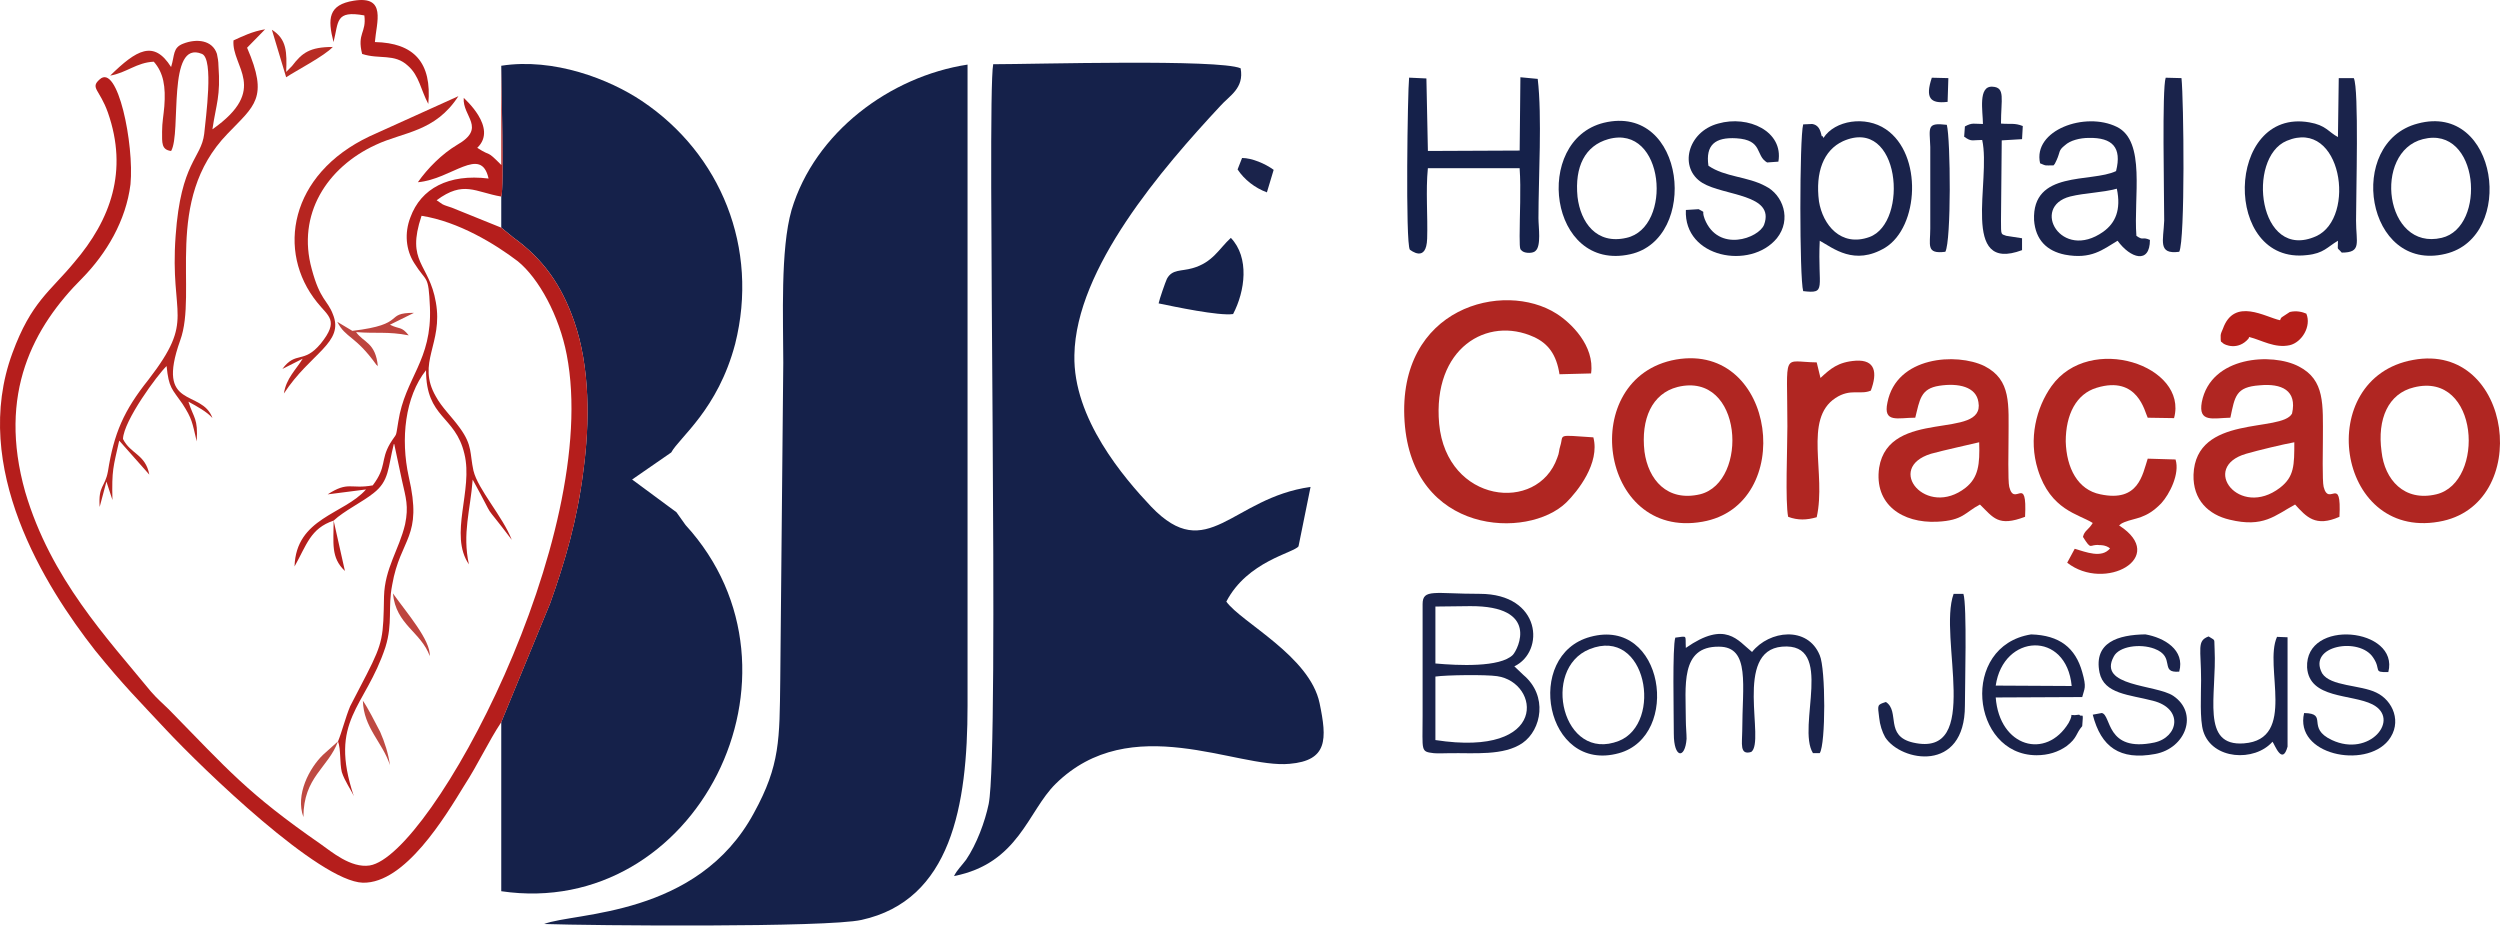 <svg width="215" height="80" viewBox="0 0 215 80" fill="none" xmlns="http://www.w3.org/2000/svg">
<path fill-rule="evenodd" clip-rule="evenodd" d="M46.795 79.464C50.871 79.606 71.116 79.78 74.09 79.113C81.786 77.422 83.209 69.318 83.209 60.687C83.209 42.299 83.209 23.943 83.209 5.555C76.548 6.576 70.079 11.367 68.074 18.061C67.104 21.443 67.362 27.397 67.362 31.202L67.102 58.503C67.037 63.576 67.102 65.795 64.837 69.916C59.99 78.901 49.383 78.443 46.795 79.464Z" fill="#15214A"/>
<path fill-rule="evenodd" clip-rule="evenodd" d="M82.046 75.342C87.609 74.249 88.386 69.777 90.779 67.416C97.248 61.041 106.367 66.114 110.896 65.69C114.195 65.409 114.131 63.576 113.485 60.475C112.643 56.424 106.759 53.535 105.464 51.739C107.276 48.253 111.285 47.548 111.673 46.983L112.708 41.876C105.917 42.827 103.846 48.639 98.996 43.566C96.667 41.101 92.269 35.993 92.398 30.532C92.527 23.064 99.966 14.467 104.947 9.113C105.724 8.232 107.016 7.599 106.694 5.874C104.819 5.064 88.971 5.523 85.415 5.523C84.833 8.623 85.996 64.214 85.026 69.144C84.702 70.693 83.992 72.596 83.086 73.936C82.695 74.461 82.306 74.814 82.046 75.342Z" fill="#15214A"/>
<path fill-rule="evenodd" clip-rule="evenodd" d="M43.108 16.898V19.575L44.142 20.422C46.73 22.29 48.282 24.508 49.381 27.644C50.739 31.553 50.739 36.345 50.158 40.573C49.641 44.695 48.606 48.253 47.312 51.882L43.108 62.097V76.645C59.861 79.11 70.599 57.868 58.955 45.15L58.178 44.057L54.362 41.238L57.725 38.912C58.438 37.609 61.737 35.214 63.224 29.576C65.293 21.333 61.994 13.229 55.204 8.685C52.422 6.817 47.636 4.949 43.108 5.654C43.108 7.457 43.367 16.193 43.108 16.898Z" fill="#15214A"/>
<path fill-rule="evenodd" clip-rule="evenodd" d="M29.071 63.753C29.331 64.492 29.2 65.586 29.395 66.395C29.655 67.204 30.172 67.874 30.43 68.474C28.23 61.888 31.4 60.936 33.147 55.652C33.793 53.572 33.34 52.305 33.728 50.298C34.441 46.211 36.381 46.281 35.151 40.997C34.439 37.757 34.827 34.126 36.639 31.837C36.639 35.994 39.16 35.712 39.937 39.024C40.715 42.16 38.579 45.965 40.326 48.537C39.744 45.86 40.455 43.888 40.65 41.246C42.914 45.367 41.167 42.655 44.013 46.426C43.236 44.419 41.103 42.093 40.715 40.471C40.39 38.992 40.65 38.322 39.551 36.808C38.839 35.822 38 35.048 37.483 34.096C35.8 31.173 38.129 29.586 37.483 25.993C36.901 22.611 34.894 22.611 36.253 18.559C39.423 19.052 42.593 20.99 44.533 22.469C46.345 23.948 48.092 27.153 48.737 30.5C51.776 46.176 37.094 73.585 31.791 74.431C30.175 74.678 28.492 73.234 27.587 72.598C21.246 68.196 19.631 66.223 14.52 61.009C13.874 60.374 13.55 60.127 12.969 59.46C9.217 54.88 4.367 49.773 2.167 42.304C-0.226 33.815 2.88 28.107 7.081 23.916C9.15 21.802 10.833 18.985 11.222 15.848C11.546 12.396 10.123 5.386 8.569 6.83C7.727 7.57 8.569 7.677 9.281 9.684C11.029 14.687 9.541 18.878 6.371 22.579C4.303 25.079 2.684 25.961 1.068 30.363C-2.555 40.193 3.85 50.408 8.183 55.939C10.64 58.969 11.934 60.237 14.263 62.737C17.497 66.189 27.458 75.806 31.21 75.913C34.833 75.983 38.26 70.278 39.943 67.528C41.108 65.733 42.011 63.758 43.113 62.102L47.317 51.887C48.612 48.259 49.646 44.7 50.163 40.579C50.745 36.35 50.745 31.561 49.386 27.649C48.287 24.514 46.733 22.295 44.147 20.427L43.113 19.58L38.844 17.855C38.651 17.785 38.263 17.678 38.067 17.573L37.55 17.222C39.878 15.496 40.849 16.517 43.113 16.906C43.373 16.201 43.113 7.465 43.113 5.667V14.191C41.754 12.817 42.336 13.556 41.044 12.712C42.856 10.986 39.881 8.449 39.881 8.414C39.752 10.035 41.886 10.986 39.3 12.466C38.005 13.24 36.778 14.473 35.937 15.671C38.847 15.424 41.371 12.466 42.017 15.354C38.59 14.931 36.197 16.199 35.291 18.701C34.774 20.041 34.902 21.486 35.615 22.611C36.714 24.372 36.845 23.528 36.974 26.416C37.167 31.031 34.838 32.475 34.256 36.245C33.996 37.794 34.192 37.092 33.544 38.148C32.702 39.592 33.284 40.12 32.056 41.742C30.116 42.093 29.988 41.353 28.176 42.516L31.475 42.093C29.599 44.242 25.459 44.523 25.33 48.717C26.365 46.884 26.689 45.44 28.693 44.772C28.693 46.71 28.433 47.942 29.663 49.105L28.693 44.772C29.599 43.925 31.151 43.186 32.121 42.411C33.479 41.356 33.351 40.262 33.868 38.183C33.932 38.218 33.932 38.253 33.932 38.325L34.578 41.356C34.902 42.8 35.16 43.54 34.838 45.091C34.321 47.275 33.091 48.861 33.026 51.292C32.962 54.743 32.962 55.202 31.539 57.986C31.022 59.007 30.633 59.712 30.116 60.733C29.72 61.673 29.395 62.976 29.071 63.753Z" fill="#B51E1C"/>
<path fill-rule="evenodd" clip-rule="evenodd" d="M144.272 33.279C142.072 33.842 141.102 36.026 141.426 38.845C141.75 41.24 143.366 43.178 146.212 42.508C150.416 41.452 149.899 31.904 144.272 33.279ZM144.143 30.918C135.606 32.432 137.482 46.455 146.408 44.869C154.492 43.459 152.809 29.439 144.143 30.918Z" fill="#B02622"/>
<path fill-rule="evenodd" clip-rule="evenodd" d="M207.596 33.314C205.396 33.842 204.426 36.026 204.815 38.845C205.075 41.24 206.755 43.178 209.536 42.508C213.741 41.487 213.224 31.904 207.596 33.314ZM207.532 30.953C198.93 32.502 200.87 46.418 209.732 44.869C217.881 43.494 216.134 29.369 207.532 30.953Z" fill="#B02622"/>
<path fill-rule="evenodd" clip-rule="evenodd" d="M123.445 57.059C125.385 57.236 129.008 57.41 130.107 56.319C130.56 55.826 132.436 52.091 126.42 52.128L123.445 52.163V57.059ZM123.445 63.645C133.277 65.159 132.436 58.677 128.748 58.149C127.778 58.007 124.415 58.045 123.445 58.184V63.645ZM122.344 51.951V61.569C122.344 64.634 122.151 64.634 123.314 64.774C123.638 64.808 124.348 64.774 124.673 64.774C126.741 64.739 129.33 65.02 130.946 63.892C132.562 62.764 133.146 59.84 131.01 58.045L130.233 57.305C132.886 56.038 132.562 51.07 127.258 51.07C123.378 51.07 122.344 50.611 122.344 51.951Z" fill="#1A234B"/>
<path fill-rule="evenodd" clip-rule="evenodd" d="M137.029 37.612C133.794 37.4 134.507 37.331 134.183 38.352C134.054 38.74 134.118 38.914 133.923 39.373C132.24 44.164 124.415 43.282 123.767 36.449C123.185 29.932 127.907 27.148 131.916 28.981C133.146 29.544 133.856 30.495 134.116 32.186L136.833 32.116C137.157 29.72 135.086 27.748 133.859 26.974C129.33 24.085 120.146 26.411 120.792 36.24C121.438 46 131.401 46.42 134.7 43.215C135.67 42.261 137.61 39.831 137.029 37.612Z" fill="#B02622"/>
<path fill-rule="evenodd" clip-rule="evenodd" d="M170.209 38.035C169.046 38.317 167.363 38.671 166.069 39.022C162.057 40.254 165.68 44.587 169.043 41.945C170.145 41.064 170.273 39.938 170.209 38.035ZM164.713 35.921C165.101 34.372 165.166 33.421 166.781 33.175C168.397 32.928 169.952 33.244 170.145 34.584C170.726 37.896 162.448 35.042 161.607 40.219C161.154 43.39 163.611 45.011 166.589 44.869C168.853 44.764 168.982 44.059 170.276 43.39C171.439 44.518 171.827 45.327 174.156 44.445C174.349 40.675 173.25 43.671 172.797 41.873C172.669 41.38 172.733 38.491 172.733 37.752C172.733 34.758 172.993 32.679 170.664 31.481C168.271 30.318 163.097 30.634 162.32 34.616C161.931 36.414 163.223 35.921 164.713 35.921Z" fill="#B02622"/>
<path fill-rule="evenodd" clip-rule="evenodd" d="M197.311 38.035C196.341 38.212 194.273 38.705 193.171 39.022C189.16 40.185 192.59 44.622 196.081 41.945C197.311 40.994 197.311 40.008 197.311 38.035ZM191.813 35.921C192.201 34.088 192.265 33.279 194.334 33.137C196.21 32.96 197.569 33.56 197.116 35.567C196.21 37.224 188.835 35.602 188.643 40.817C188.578 43.001 189.937 44.269 191.748 44.692C194.658 45.397 195.629 44.341 197.376 43.389C198.346 44.445 199.123 45.362 201.192 44.445C201.385 40.747 200.286 43.636 199.833 41.873C199.704 41.38 199.769 38.456 199.769 37.751C199.769 34.793 199.962 32.679 197.7 31.516C195.436 30.318 190.132 30.599 189.355 34.581C189.031 36.379 190.325 35.956 191.813 35.921Z" fill="#B02622"/>
<path fill-rule="evenodd" clip-rule="evenodd" d="M196.666 12.107C193.174 13.551 194.208 22.533 199.187 20.315C202.682 18.731 201.387 10.134 196.666 12.107ZM201.063 11.79C200.222 11.332 200.029 10.769 198.606 10.523C191.362 9.255 191.102 22.817 198.413 21.936C199.836 21.794 200.16 21.231 201.066 20.703C201.066 21.62 200.937 21.196 201.39 21.724C203.137 21.724 202.62 20.877 202.62 18.977C202.62 16.651 202.88 7.634 202.427 6.718H201.133L201.063 11.79Z" fill="#1A234B"/>
<path fill-rule="evenodd" clip-rule="evenodd" d="M158.501 12.141C156.818 12.916 156.108 14.819 156.432 17.321C156.757 19.328 158.308 21.266 160.765 20.387C164.193 19.151 163.418 9.957 158.501 12.141ZM156.821 11.86C156.757 11.79 156.757 11.648 156.757 11.683C156.564 11.999 156.757 10.802 155.851 10.662L155.074 10.697C154.75 11.86 154.75 23.943 155.074 25.036C157.143 25.283 156.304 24.79 156.497 20.703C157.66 21.338 159.471 22.887 162.124 21.301C165.034 19.505 165.359 13.27 162.188 11.12C160.441 9.923 157.791 10.346 156.821 11.86Z" fill="#1A234B"/>
<path fill-rule="evenodd" clip-rule="evenodd" d="M179.976 44.976C179.588 45.611 179.264 45.611 179.135 46.174C179.912 47.407 179.652 46.771 180.558 46.879C180.558 46.879 181.075 46.844 181.464 47.16C180.751 48.041 179.395 47.476 178.425 47.195L177.779 48.393C181.013 50.93 186.512 47.934 182.243 45.188C182.372 45.083 182.372 45.046 182.696 44.906C183.666 44.518 184.572 44.625 185.866 43.285C186.576 42.511 187.482 40.747 187.096 39.515L184.703 39.445C184.25 40.82 183.926 43.215 180.627 42.511C178.687 42.122 177.717 40.257 177.653 37.966C177.653 35.64 178.559 33.879 180.306 33.351C183.865 32.258 184.446 35.431 184.703 35.924L186.968 35.959C188.198 31.449 179.724 28.595 176.426 33.212C175.131 35.045 174.421 37.722 175.26 40.399C176.353 43.883 178.749 44.199 179.976 44.976Z" fill="#B02622"/>
<path fill-rule="evenodd" clip-rule="evenodd" d="M138.32 11.964C136.316 12.527 135.41 14.325 135.667 16.933C135.927 19.117 137.283 21.054 139.872 20.456C143.883 19.575 143.173 10.627 138.32 11.964ZM137.932 10.558C131.787 12.072 133.21 23.415 140.196 21.866C146.148 20.561 144.982 8.867 137.932 10.558Z" fill="#1A234B"/>
<path fill-rule="evenodd" clip-rule="evenodd" d="M208.373 11.965C204.04 13.058 205.075 21.617 209.989 20.454C213.869 19.54 213.223 10.732 208.373 11.965ZM207.92 10.627C201.711 12.249 203.456 23.485 210.313 21.831C216.394 20.384 214.842 8.76 207.92 10.627Z" fill="#1A234B"/>
<path fill-rule="evenodd" clip-rule="evenodd" d="M136.704 55.826C132.5 57.517 134.376 65.62 139.226 63.718C143.042 62.201 141.619 53.851 136.704 55.826ZM136.769 54.768C131.013 56.316 132.888 66.534 139.226 64.774C144.596 63.294 143.106 53.042 136.769 54.768Z" fill="#1A234B"/>
<path fill-rule="evenodd" clip-rule="evenodd" d="M182.048 16.228C180.753 16.579 179.331 16.579 178.036 16.898C174.609 17.78 177.259 22.498 180.882 19.929C181.916 19.186 182.434 18.061 182.048 16.228ZM175.448 14.044C176.029 14.291 175.836 14.221 176.611 14.221C176.804 13.94 176.611 14.291 176.871 13.763C177.195 13.058 176.999 12.953 177.583 12.495C178.036 12.072 178.878 11.86 179.652 11.86C181.657 11.825 182.498 12.669 181.981 14.714C179.845 15.735 174.738 14.61 174.93 18.942C175.059 20.633 176.029 21.585 177.583 21.901C179.848 22.324 180.818 21.478 182.112 20.703C183.211 22.217 184.894 22.745 184.894 20.633C184.181 20.317 184.376 20.738 183.731 20.282C183.471 16.97 184.572 12.144 182.048 10.912C179.331 9.569 174.802 11.19 175.448 14.044Z" fill="#1A234B"/>
<path fill-rule="evenodd" clip-rule="evenodd" d="M20.081 3.475C19.888 5.729 23.186 7.666 18.269 11.12C18.593 8.902 18.982 8.301 18.786 5.624C18.786 5.308 18.722 4.92 18.658 4.638C18.269 3.44 16.911 3.298 15.748 3.757C14.842 4.108 15.035 4.743 14.713 5.764C13.226 3.403 11.739 4.285 9.474 6.503C10.897 6.257 11.739 5.375 13.226 5.306C14.068 6.257 14.26 7.455 14.132 9.146C14.068 9.92 13.939 10.52 13.939 11.329C13.939 12.281 13.874 12.878 14.716 12.986C15.622 11.437 14.327 3.368 17.369 4.636C18.403 5.059 17.693 10.132 17.562 11.506C17.302 13.655 15.557 13.902 15.104 20.277C14.587 27.357 16.852 27.357 12.776 32.641C10.64 35.318 9.801 37.256 9.284 40.533C9.024 41.943 8.443 41.731 8.571 43.599L9.153 41.415L9.67 43.001C9.606 40.394 9.734 40.217 10.252 37.894L12.84 40.817C12.516 39.056 11.224 39.056 10.576 37.751C10.64 36.165 13.55 32.221 14.327 31.481C14.52 33.383 14.78 33.418 15.686 34.721C16.527 36.023 16.527 36.307 16.916 37.961C17.045 35.953 16.656 35.988 16.203 34.544C16.916 34.932 17.819 35.425 18.272 35.953C17.366 33.416 13.357 35.283 15.49 29.294C17.042 25.103 14.003 17.246 19.566 11.504C21.895 9.073 23.125 8.438 21.249 4.105L22.801 2.519C21.697 2.701 20.858 3.124 20.081 3.475Z" fill="#B62520"/>
<path fill-rule="evenodd" clip-rule="evenodd" d="M122.797 14.467H130.688C130.817 16.3 130.688 18.45 130.688 20.315C130.688 21.654 130.753 21.408 130.948 21.617C131.208 21.794 131.854 21.794 132.047 21.582C132.564 21.159 132.307 19.54 132.307 18.763C132.307 15.277 132.631 10.027 132.243 6.785L130.755 6.643L130.691 12.948L122.799 12.983L122.671 6.747L121.183 6.678C121.055 7.841 120.859 20.91 121.248 21.472C121.312 21.507 122.671 22.635 122.735 20.521C122.797 18.589 122.604 16.405 122.797 14.467Z" fill="#15214A"/>
<path fill-rule="evenodd" clip-rule="evenodd" d="M171.632 58.961L178.165 58.996C177.712 54.205 172.28 54.486 171.632 58.961ZM179.071 62.448C179.199 61.038 179.071 61.778 178.811 61.462C177.648 61.638 178.486 61.111 177.905 62.166C175.965 65.371 171.953 64.246 171.632 59.982L179.071 59.947C179.264 59.173 179.459 59.173 179.071 57.798C178.489 55.719 177.13 54.628 174.673 54.559C168.529 55.545 169.499 64.916 175.126 64.951C176.16 64.951 177.002 64.669 177.715 64.176C178.682 63.434 178.489 63.118 179.071 62.448Z" fill="#1A234B"/>
<path fill-rule="evenodd" clip-rule="evenodd" d="M156.561 32.505L156.237 31.165C153.198 31.13 153.715 30.071 153.715 36.661C153.715 38.529 153.522 43.143 153.78 44.445C154.621 44.762 155.395 44.727 156.237 44.48C157.078 40.71 155.071 36.06 157.853 34.228C159.147 33.381 159.988 33.981 160.891 33.593C161.473 32.044 161.28 30.916 159.597 31.02C158.048 31.13 157.402 31.73 156.561 32.505Z" fill="#B02622"/>
<path fill-rule="evenodd" clip-rule="evenodd" d="M146.083 17.989L144.985 18.058C144.792 22.18 150.548 23.238 152.812 20.489C154.106 18.867 153.329 16.753 151.842 16.014C150.291 15.167 148.35 15.239 146.925 14.253C146.665 12.458 147.506 11.788 149.318 11.892C151.646 12.034 150.934 13.371 151.971 13.972L152.941 13.902C153.394 11.295 150.352 9.885 147.766 10.625C145.113 11.329 144.339 14.465 146.408 15.732C148.283 16.86 152.681 16.684 151.711 19.326C151.258 20.489 147.766 21.756 146.601 18.833C146.276 17.954 146.793 18.412 146.083 17.989Z" fill="#1A234B"/>
<path fill-rule="evenodd" clip-rule="evenodd" d="M144.982 55.719C144.918 54.591 145.175 54.698 144.076 54.837C143.816 55.647 143.948 61.424 143.948 63.115C143.948 65.229 144.918 65.299 145.046 63.538C145.046 63.115 144.982 62.445 144.982 61.989C144.982 59.031 144.465 55.577 147.828 55.614C150.545 55.614 149.832 58.961 149.832 62.871C149.832 63.892 149.572 64.985 150.609 64.666C151.839 63.75 149.058 55.965 153.262 55.612C157.855 55.223 154.492 62.483 155.915 64.771H156.497C157.014 63.996 157.014 57.514 156.497 56.351C155.462 53.814 152.164 54.202 150.676 56.07C149.446 55.087 148.412 53.323 144.982 55.719Z" fill="#1A234B"/>
<path fill-rule="evenodd" clip-rule="evenodd" d="M24.285 31.73L26.032 30.849C25.451 31.8 24.609 32.539 24.416 33.842C26.681 30.355 29.655 29.474 28.621 27.008C28.168 25.811 27.522 25.811 26.809 23.134C25.515 18.449 28.104 14.398 32.308 12.46C34.701 11.332 37.419 11.367 39.423 8.269L31.791 11.721C24.869 14.998 23.771 21.654 27.262 25.988C28.232 27.22 29.203 27.536 27.587 29.546C26.097 31.341 25.448 30.144 24.285 31.73Z" fill="#B62520"/>
<path fill-rule="evenodd" clip-rule="evenodd" d="M99.641 26.092C101 26.373 104.816 27.185 106.046 27.009C107.08 25.036 107.469 22.148 105.853 20.457C104.819 21.408 104.301 22.571 102.554 23.064C101.584 23.345 100.807 23.134 100.354 23.98C100.223 24.259 99.706 25.741 99.641 26.092Z" fill="#15214A"/>
<path fill-rule="evenodd" clip-rule="evenodd" d="M170.533 10.662C169.756 10.662 169.627 10.52 168.982 10.874L168.917 11.756C169.563 12.214 169.563 12.037 170.469 12.037C171.246 15.561 168.529 23.522 173.896 21.512V20.491L172.537 20.28C172.085 20.103 172.085 20.28 172.085 18.977L172.149 12.072L173.896 11.967L173.96 10.839C173.248 10.558 172.926 10.697 172.085 10.627C172.085 8.513 172.473 7.527 171.372 7.457C170.08 7.35 170.533 9.606 170.533 10.662Z" fill="#1A234B"/>
<path fill-rule="evenodd" clip-rule="evenodd" d="M198.153 61.322C197.311 64.916 203.392 66.148 205.396 63.683C206.626 62.134 205.785 60.231 204.362 59.562C203.003 58.892 200.417 59.034 199.704 57.906C198.41 55.51 202.939 54.735 204.102 56.566C204.815 57.621 204.037 57.833 205.396 57.798C206.366 53.993 198.217 53.149 198.41 57.41C198.603 60.122 202.226 59.663 204.037 60.58C206.495 61.847 203.778 65.159 200.546 63.645C198.281 62.59 200.286 61.357 198.153 61.322Z" fill="#1A234B"/>
<path fill-rule="evenodd" clip-rule="evenodd" d="M179.976 61.462C180.689 64.246 182.305 65.406 185.344 64.843C187.997 64.35 189.095 61.319 186.895 59.84C185.408 58.854 180.362 59.066 181.785 56.459C182.238 55.577 184.049 55.33 185.277 55.789C187.153 56.493 185.665 57.903 187.413 57.761C187.93 55.893 186.118 54.837 184.502 54.556C182.174 54.591 180.041 55.226 180.558 57.833C180.946 59.701 183.146 59.736 185.151 60.264C187.804 60.934 187.351 63.399 185.279 63.857C181.075 64.739 181.592 61.462 180.751 61.319L179.976 61.462Z" fill="#1A234B"/>
<path fill-rule="evenodd" clip-rule="evenodd" d="M195.436 63.788C195.629 64.034 196.277 65.867 196.73 64.211V54.805L195.824 54.77C194.661 57.308 197.571 63.578 192.978 63.93C189.227 64.211 190.65 59.808 190.457 55.861C190.392 54.84 190.585 55.156 189.939 54.733C188.905 55.121 189.294 55.754 189.294 58.503C189.294 59.666 189.165 61.92 189.487 62.906C190.261 65.336 193.884 65.548 195.436 63.788Z" fill="#1A234B"/>
<path fill-rule="evenodd" clip-rule="evenodd" d="M187.415 21.654C187.932 20.599 187.804 8.62 187.608 6.718L186.25 6.683C185.925 7.599 186.121 16.759 186.121 18.977C186.057 20.703 185.539 21.901 187.415 21.654Z" fill="#1A234B"/>
<path fill-rule="evenodd" clip-rule="evenodd" d="M162.188 60.371C161.411 60.617 161.476 60.617 161.607 61.711C161.671 62.346 161.867 62.943 162.124 63.402C163.483 65.516 168.982 66.502 168.982 60.69C168.982 59.103 169.174 52.058 168.853 51.072H168.011C166.653 54.808 170.533 65.234 164.52 63.86C162.06 63.294 163.418 61.18 162.188 60.371Z" fill="#1A234B"/>
<path fill-rule="evenodd" clip-rule="evenodd" d="M193.431 28.981C194.53 29.262 195.631 29.967 196.923 29.686C197.957 29.439 198.799 28.064 198.346 26.974C198.022 26.832 197.504 26.692 196.923 26.832L196.277 27.255C196.213 27.29 196.148 27.36 196.148 27.397C196.148 27.432 196.084 27.502 196.084 27.539C194.854 27.293 192.14 25.532 191.169 28.279C191.105 28.421 190.977 28.702 190.977 28.841C190.977 29.546 190.977 29.3 191.169 29.511C191.298 29.653 192.464 30.181 193.37 29.123C193.367 29.088 193.431 29.016 193.431 28.981Z" fill="#B51E19"/>
<path fill-rule="evenodd" clip-rule="evenodd" d="M167.299 21.654C167.816 20.703 167.752 12.002 167.427 10.735C165.68 10.523 165.94 10.946 166.004 12.637V19.647C166.004 21.089 165.616 21.866 167.299 21.654Z" fill="#1A234B"/>
<path fill-rule="evenodd" clip-rule="evenodd" d="M28.683 3.617C29.136 1.857 28.811 0.871 31.335 1.326C31.528 2.84 30.69 2.84 31.143 4.638C32.63 5.131 33.924 4.569 35.087 5.659C36.057 6.506 36.186 7.739 36.834 8.937C37.158 5.378 35.604 3.687 32.241 3.617C32.37 1.926 33.276 -0.4 30.43 0.059C28.23 0.41 28.165 1.607 28.683 3.617Z" fill="#B51E1C"/>
<path fill-rule="evenodd" clip-rule="evenodd" d="M106.432 14.572C107.013 15.454 107.919 16.158 108.953 16.544L109.535 14.607C108.822 14.079 107.659 13.586 106.818 13.586L106.432 14.572Z" fill="#1A234B"/>
<path fill-rule="evenodd" clip-rule="evenodd" d="M30.301 28.453L29.007 27.678C29.72 29.088 30.558 28.841 32.37 31.376C32.434 31.411 32.498 31.481 32.498 31.518C32.306 29.439 31.268 29.477 30.623 28.56C32.37 28.702 33.34 28.49 35.151 28.841C34.506 28.032 34.374 28.348 33.536 27.925L35.604 26.904C32.954 26.901 35.087 27.89 30.301 28.453Z" fill="#BD443E"/>
<path fill-rule="evenodd" clip-rule="evenodd" d="M24.609 6.645C25.451 6.083 27.908 4.812 28.621 4.038C26.616 4.038 25.968 4.566 25.129 5.659L24.612 6.187C24.676 4.496 24.676 3.368 23.382 2.559L24.609 6.645Z" fill="#B82C23"/>
<path fill-rule="evenodd" clip-rule="evenodd" d="M29.071 63.753L27.777 64.916C26.614 66.044 25.384 68.332 26.094 70.27C26.097 66.816 28.23 66.041 29.071 63.753Z" fill="#BE4A42"/>
<path fill-rule="evenodd" clip-rule="evenodd" d="M167.494 8.76L167.559 6.718L166.136 6.683C165.551 8.443 166.004 8.937 167.494 8.76Z" fill="#1A234B"/>
<path fill-rule="evenodd" clip-rule="evenodd" d="M36.963 56.424C37.027 55.049 35.023 52.761 33.793 51.035C34.053 53.747 36.186 54.309 36.963 56.424Z" fill="#BD443E"/>
<path fill-rule="evenodd" clip-rule="evenodd" d="M33.535 65.794C33.407 64.843 33.083 63.822 32.694 62.941C32.306 62.201 31.595 60.791 31.207 60.264C31.271 62.59 32.887 63.822 33.535 65.794Z" fill="#BE4A42"/>
</svg>
